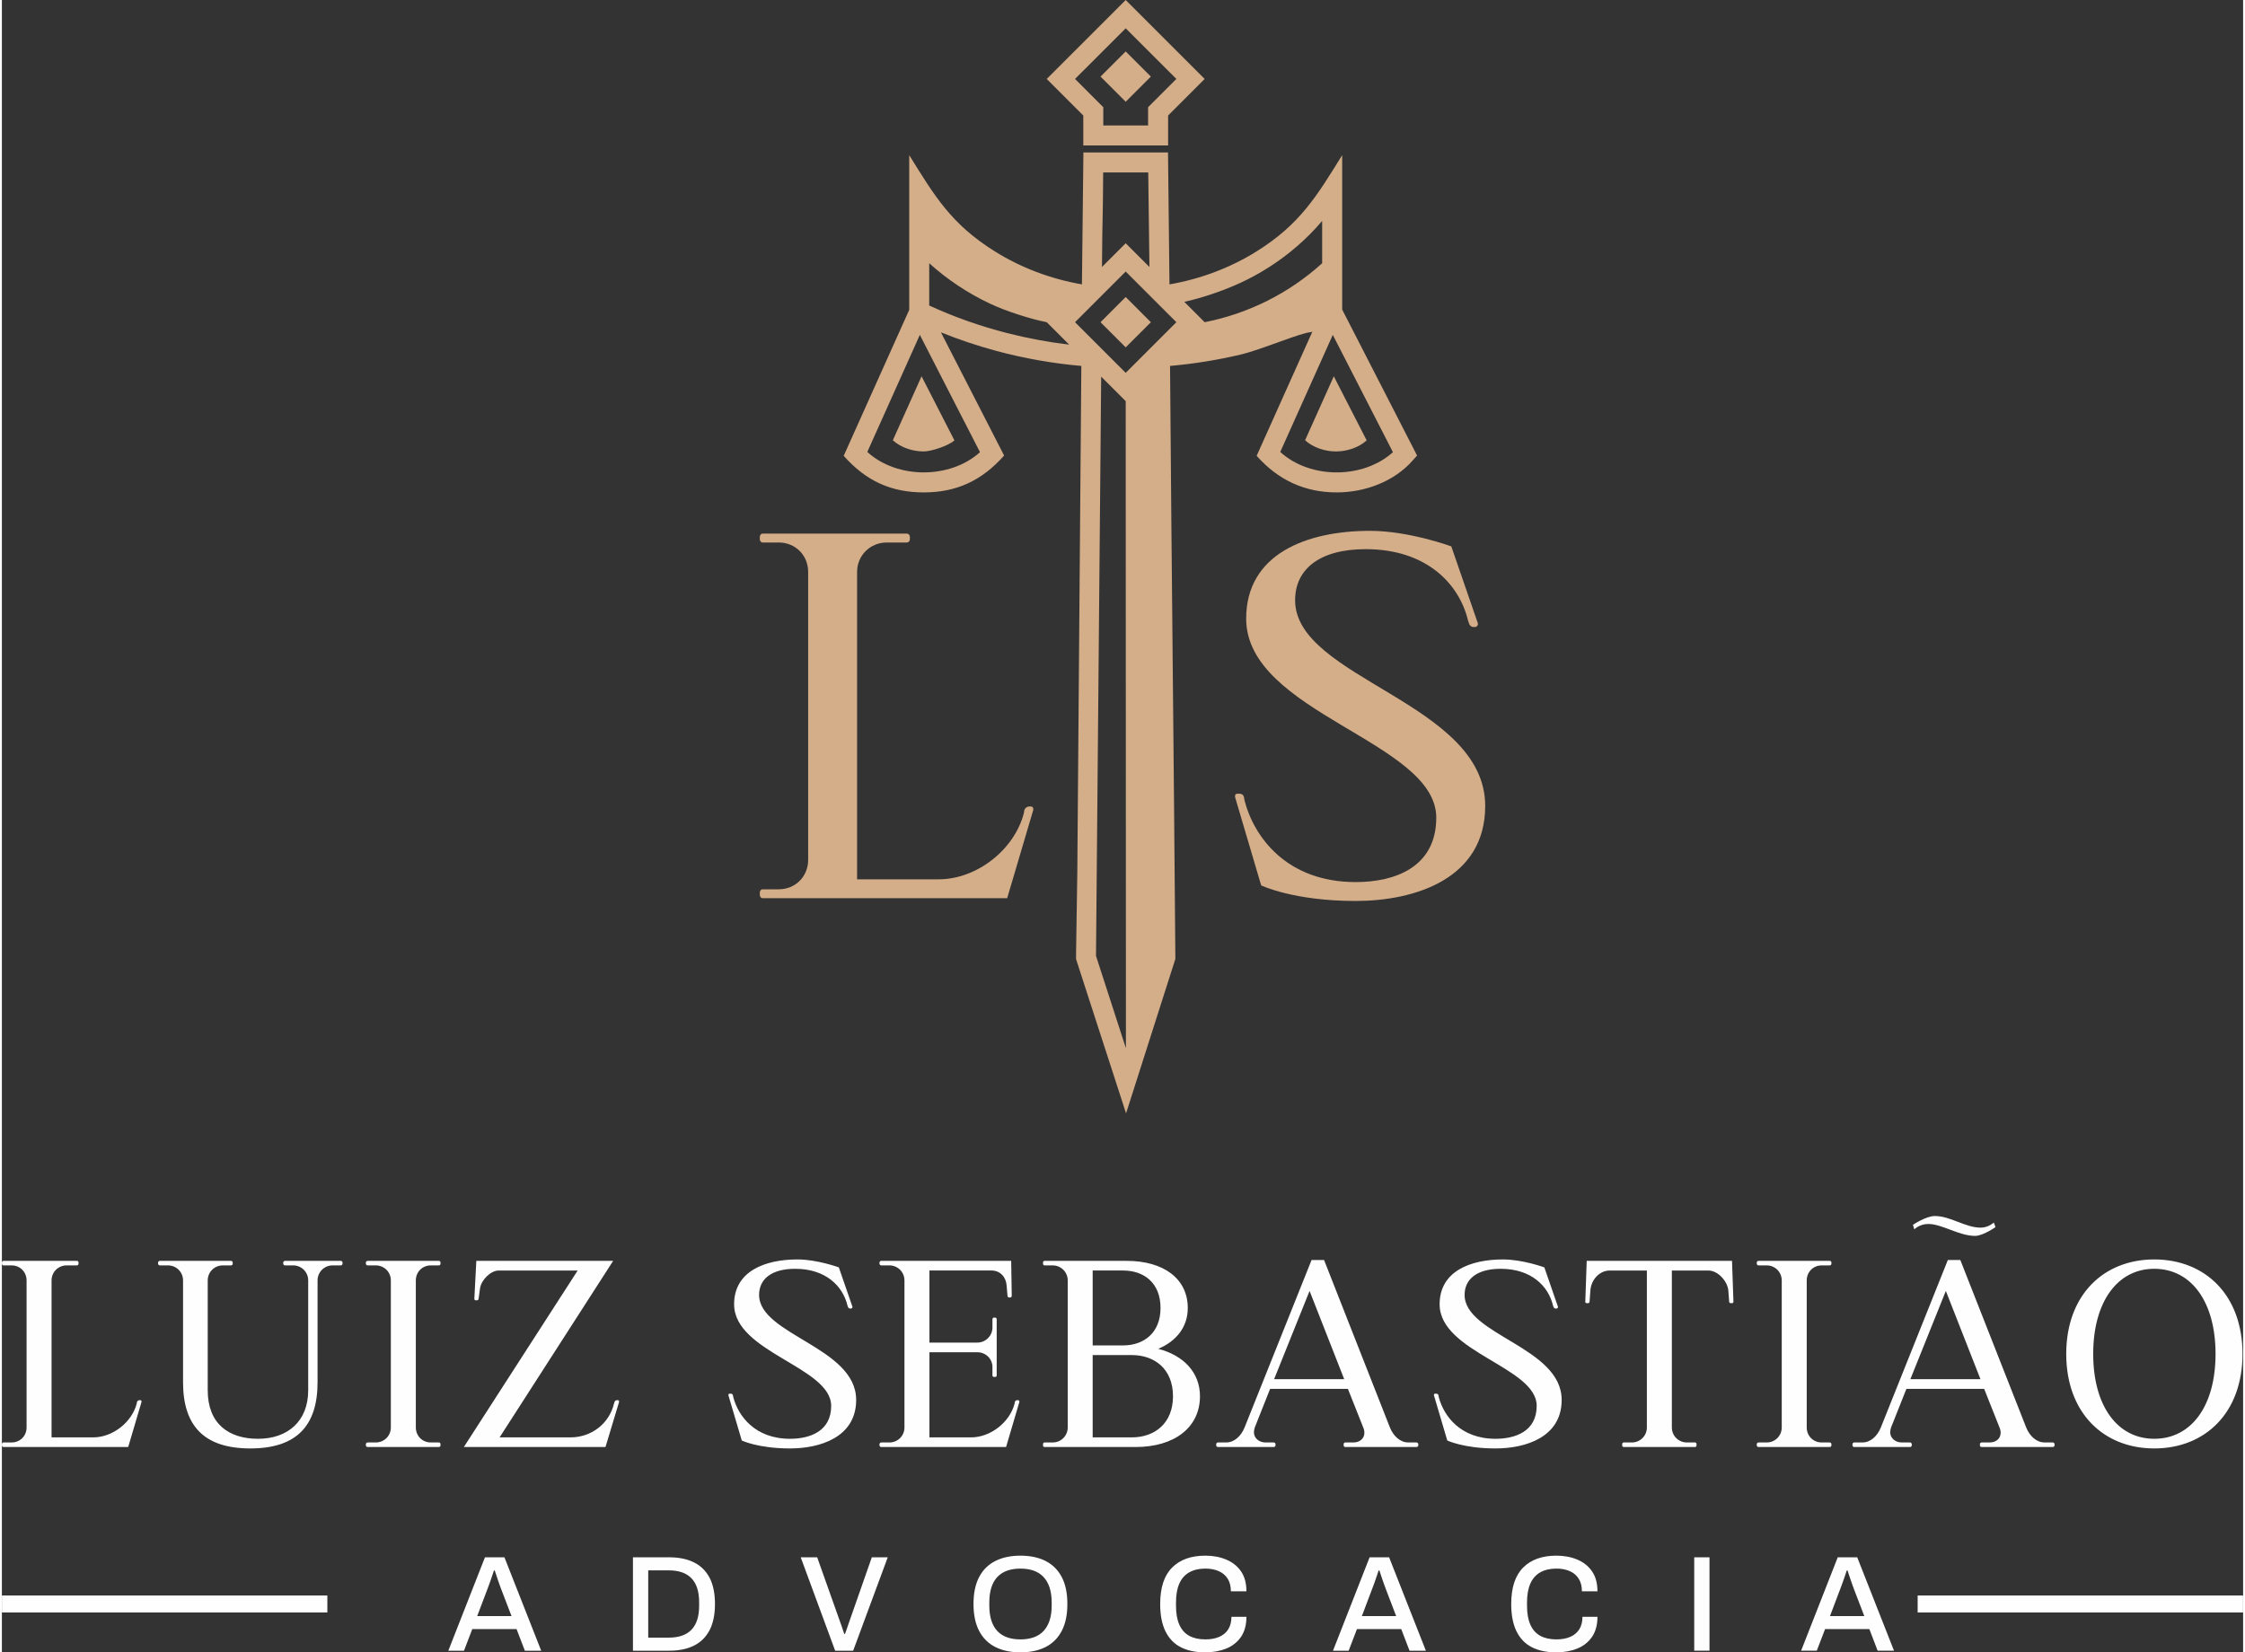 <svg xmlns="http://www.w3.org/2000/svg" xmlns:xlink="http://www.w3.org/1999/xlink" xmlns:xodm="http://www.corel.com/coreldraw/odm/2003" xml:space="preserve" width="307px" height="226px" fill-rule="evenodd" clip-rule="evenodd" viewBox="0 0 82.175 60.596"><rect x="0" y="0" width="82.175" height="60.596" fill="#333333" stroke="none"/> <g id="Camada_x0020_1">  <g id="_2033042119344"> <path fill="#D4AD89" fill-rule="nonzero" d="M27.891 19.569c-0.061,0 -0.102,0.061 -0.102,0.122l0 0.081c0,0.062 0.041,0.123 0.102,0.123l0.591 0c0.612,0 1.08,0.468 1.08,1.08l0 10.558c0,0.611 -0.468,1.08 -1.08,1.08l-0.591 0c-0.061,0 -0.102,0.061 -0.102,0.122l0 0.082c0,0.061 0.041,0.122 0.102,0.122l8.968 0 0.958 -3.241 0 -0.041c0,-0.04 -0.041,-0.081 -0.082,-0.081l-0.081 0c-0.061,0 -0.143,0.061 -0.163,0.122l-0.021 0.123c-0.346,1.345 -1.732,2.425 -3.118,2.425l-2.996 0 0 -11.271c0,-0.612 0.489,-1.08 1.08,-1.08l0.734 0c0.082,0 0.122,-0.061 0.122,-0.123l0 -0.081c0,-0.061 -0.04,-0.122 -0.122,-0.122l-5.279 0z"></path> <path fill="#D4AD89" d="M41.464 0.259l2.636 2.636 -1.34 1.341 0 1.098 -3.11 0 0 -1.098 -1.341 -1.341 2.896 -2.895 0.259 0.259zm-0.962 38.361l0 0 0 0 -0.343 -1.056 0 0 0 0 -0.342 -1.057 0 0 0 0c-0.144,-0.446 -0.289,-0.891 -0.433,-1.337l0.001 -0.211 0 0 0 -0.002 0.045 -2.92 0 0 0 -0.002 0.148 -18.615c-1.054,-0.093 -2.107,-0.278 -3.13,-0.555 -0.688,-0.186 -1.368,-0.414 -2.018,-0.677l2.317 4.518c-0.821,0.925 -1.75,1.352 -2.946,1.352 -1.194,0 -2.116,-0.417 -2.936,-1.342l2.403 -5.355 0 -5.671c0.939,1.513 1.542,2.532 3.143,3.532 0.948,0.592 2.033,1.006 3.189,1.207l0.054 -4.839 0.362 0 2.74 0 0.054 4.839c1.156,-0.201 2.241,-0.615 3.189,-1.207 1.604,-1.001 2.214,-2.035 3.143,-3.532l0 5.662 2.746 5.354 -0.166 0.187c-0.687,0.776 -1.754,1.165 -2.78,1.165 -1.149,0 -2.131,-0.434 -2.936,-1.342l2.045 -4.557c-0.02,0.008 -0.04,0.016 -0.06,0.024 -0.319,0 -1.806,0.638 -2.565,0.818 -0.848,0.201 -1.723,0.342 -2.595,0.419 0.065,8.462 0.129,13.286 0.195,21.747l-0.471 1.474 0 0 0 0 -0.788 2.47 0 0 -0.549 1.719 -0.716 -2.21zm0.711 -0.177l-0.008 -23.732 -0.899 -0.898 -0.19 21.242 1.097 3.388zm-0.008 -34.711l0.923 -0.923 -0.923 -0.923 -0.923 0.923 0.923 0.923zm-6.28 12.418l-1.205 -2.35 -1.053 2.345c0.295,0.272 0.733,0.411 1.132,0.411 0.275,0 0.909,-0.208 1.126,-0.406zm6.28 -3.411l0.923 -0.923 -0.923 -0.924 -0.923 0.924 0.923 0.923zm8.835 3.411l-1.205 -2.35 -1.053 2.345c0.295,0.272 0.741,0.411 1.132,0.411 0.392,0 0.831,-0.137 1.126,-0.406zm-11.731 -4.334c-0.582,-0.114 -1.479,-0.397 -2.087,-0.684 -0.798,-0.376 -1.564,-0.883 -2.221,-1.479l0 1.551c0.922,0.424 1.88,0.761 2.858,1.011 0.749,0.191 1.508,0.333 2.273,0.423l-0.823 -0.822zm5.791 0c1.606,-0.316 3.096,-1.063 4.308,-2.163l0 -1.552c-0.547,0.649 -1.219,1.234 -1.967,1.709 -0.33,0.21 -0.672,0.398 -1.025,0.56 -0.641,0.296 -1.409,0.556 -2.062,0.699l0.497 0.497 0.249 0.25zm6.903 4.766c-0.735,-1.434 -1.47,-2.867 -2.205,-4.301 -0.642,1.431 -1.284,2.861 -1.926,4.292 0.226,0.208 0.498,0.379 0.802,0.505 0.386,0.16 0.819,0.246 1.268,0.246 0.45,0 0.883,-0.086 1.268,-0.246 0.3,-0.125 0.569,-0.292 0.793,-0.496zm-15.141 0l-0.271 -0.529 0 -0.001 0 0 -0.298 -0.58 0 0 0 0 -0.298 -0.58 -1.338 -2.611 -1.926 4.292c0.226,0.208 0.499,0.379 0.803,0.505 0.385,0.16 0.819,0.246 1.267,0.246 0.738,0 1.51,-0.239 2.061,-0.742zm3.485 -4.766l1.858 1.858 0.905 -0.905 0.953 -0.953 -1.858 -1.858 -1.858 1.858zm0.988 -2.026l0.87 -0.87 0.259 0.26 0.611 0.61 -0.044 -3.466 -1.652 0c-0.014,2.126 -0.029,1.341 -0.044,3.466zm1.799 -7.823l-0.929 -0.929 -1.858 1.857 1.036 1.037 0 0.668 1.643 0 0 -0.668 1.037 -1.037 -0.929 -0.928 0 0z"></path> <path fill="#D4AD89" fill-rule="nonzero" d="M50.167 19.467c-2.344,0 -4.545,0.856 -4.545,3.22 0,3.465 6.97,4.504 6.97,7.297 0,1.813 -1.508,2.364 -2.955,2.364 -2.527,0 -3.73,-1.651 -4.076,-2.996l-0.021 -0.123c-0.02,-0.081 -0.081,-0.122 -0.163,-0.122l-0.061 0c-0.061,0 -0.102,0.021 -0.102,0.082l0 0.04 0.958 3.241c0,0 1.182,0.571 3.465,0.571 2.14,0 4.749,-0.795 4.749,-3.485 0,-3.791 -6.97,-4.668 -6.97,-7.542 0,-1.141 0.896,-1.875 2.588,-1.875 2.222,0 3.424,1.264 3.75,2.609l0.041 0.122c0.02,0.062 0.081,0.123 0.143,0.123l0.081 0c0.061,0 0.102,-0.061 0.102,-0.123l-0.978 -2.833c0,0 -1.549,-0.57 -2.976,-0.57z"></path> </g> <path fill="#FEFEFE" fill-rule="nonzero" d="M0.052 46.239c-0.031,0 -0.052,0.031 -0.052,0.062l0 0.042c0,0.031 0.021,0.062 0.052,0.062l0.302 0c0.312,0 0.551,0.24 0.551,0.552l0 5.391c0,0.312 -0.239,0.551 -0.551,0.551l-0.302 0c-0.031,0 -0.052,0.032 -0.052,0.063l0 0.042c0,0.031 0.021,0.062 0.052,0.062l4.579 0 0.489 -1.655 0 -0.02c0,-0.021 -0.021,-0.042 -0.041,-0.042l-0.042 0c-0.031,0 -0.073,0.031 -0.083,0.062l-0.011 0.063c-0.177,0.687 -0.884,1.238 -1.592,1.238l-1.53 0 0 -5.755c0,-0.312 0.25,-0.552 0.552,-0.552l0.375 0c0.041,0 0.062,-0.031 0.062,-0.062l0 -0.042c0,-0.031 -0.021,-0.062 -0.062,-0.062l-2.696 0zm5.736 0c-0.031,0 -0.062,0.031 -0.062,0.062l0 0.042c0,0.031 0.031,0.062 0.062,0.062l0.302 0c0.302,0 0.552,0.24 0.552,0.552l0 3.736c0,1.582 0.759,2.425 2.466,2.425 1.707,0 2.466,-0.843 2.466,-2.425l0 -3.736c0,-0.312 0.25,-0.552 0.552,-0.552l0.302 0c0.031,0 0.062,-0.031 0.062,-0.062l0 -0.042c0,-0.031 -0.031,-0.062 -0.062,-0.062l-2.05 0c-0.032,0 -0.063,0.031 -0.063,0.062l0 0.042c0,0.031 0.031,0.062 0.063,0.062l0.301 0c0.302,0 0.552,0.24 0.552,0.552l0 4.028c0,1.144 -0.76,1.779 -1.842,1.779 -1.072,0 -1.842,-0.551 -1.842,-1.779l0 -4.028c0,-0.312 0.25,-0.552 0.552,-0.552l0.301 0c0.042,0 0.063,-0.031 0.063,-0.062l0 -0.042c0,-0.031 -0.021,-0.062 -0.063,-0.062l-2.612 0zm7.557 0.104c0,0.031 0.032,0.062 0.063,0.062l0.302 0c0.301,0 0.551,0.24 0.551,0.552l0 5.391c0,0.312 -0.25,0.551 -0.551,0.551l-0.302 0c-0.031,0 -0.063,0.032 -0.063,0.063l0 0.042c0,0.031 0.032,0.062 0.063,0.062l2.612 0c0.042,0 0.062,-0.031 0.062,-0.062l0 -0.042c0,-0.031 -0.02,-0.063 -0.062,-0.063l-0.291 0c-0.313,0 -0.552,-0.239 -0.552,-0.551l0 -5.391c0,-0.312 0.239,-0.552 0.552,-0.552l0.291 0c0.042,0 0.062,-0.031 0.062,-0.062l0 -0.042c0,-0.031 -0.02,-0.062 -0.062,-0.062l-2.612 0c-0.031,0 -0.063,0.031 -0.063,0.062l0 0.042zm4.05 -0.104l-0.072 1.384 0 0.011c0,0.031 0.02,0.052 0.052,0.052l0.041 0c0.032,0 0.063,-0.021 0.063,-0.063l0.052 -0.374c0.041,-0.302 0.385,-0.656 0.687,-0.656l2.893 0 -4.173 6.473 5.193 0 0.499 -1.655 0 -0.02c0,-0.021 -0.021,-0.042 -0.052,-0.042l-0.031 0c-0.042,0 -0.073,0.031 -0.083,0.062l-0.021 0.063c-0.177,0.739 -0.833,1.238 -1.592,1.238l-2.602 0 4.163 -6.473 -5.017 0zm11.773 -0.052c-1.197,0 -2.321,0.437 -2.321,1.644 0,1.769 3.559,2.3 3.559,3.726 0,0.926 -0.77,1.207 -1.509,1.207 -1.29,0 -1.904,-0.843 -2.081,-1.53l-0.011 -0.062c-0.01,-0.042 -0.041,-0.063 -0.083,-0.063l-0.031 0c-0.031,0 -0.052,0.011 -0.052,0.042l0 0.021 0.489 1.655c0,0 0.603,0.291 1.769,0.291 1.093,0 2.425,-0.406 2.425,-1.78 0,-1.935 -3.559,-2.383 -3.559,-3.85 0,-0.583 0.458,-0.958 1.321,-0.958 1.135,0 1.749,0.646 1.915,1.332l0.021 0.063c0.01,0.031 0.042,0.062 0.073,0.062l0.042 0c0.031,0 0.052,-0.031 0.052,-0.062l-0.5 -1.447c0,0 -0.791,-0.291 -1.519,-0.291zm3.071 0.052c-0.031,0 -0.062,0.031 -0.062,0.062l0 0.042c0,0.031 0.031,0.062 0.062,0.062l0.302 0c0.302,0 0.552,0.24 0.552,0.552l0 5.391c0,0.312 -0.25,0.551 -0.552,0.551l-0.302 0c-0.031,0 -0.062,0.032 -0.062,0.063l0 0.042c0,0.031 0.031,0.062 0.062,0.062l4.58 0 0.488 -1.655 0 -0.02c0,-0.021 -0.02,-0.042 -0.052,-0.042l-0.031 0c-0.041,0 -0.073,0.031 -0.083,0.062l-0.01 0.063c-0.177,0.687 -0.885,1.238 -1.593,1.238l-1.529 0 0 -3.122 1.758 0c0.302,0 0.552,0.239 0.552,0.541l0 0.302c0,0.042 0.021,0.062 0.052,0.062l0.052 0c0.031,0 0.052,-0.02 0.052,-0.062l0 -2.05c0,-0.031 -0.021,-0.063 -0.052,-0.063l-0.052 0c-0.031,0 -0.052,0.032 -0.052,0.063l0 0.302c0,0.301 -0.25,0.551 -0.552,0.551l-1.758 0 0 -2.643 2.279 0c0.312,0 0.531,0.239 0.551,0.551l0.032 0.375c0,0.031 0.02,0.063 0.062,0.063l0.042 0c0.031,0 0.052,-0.032 0.052,-0.063l-0.021 -1.28 -4.767 0zm5.986 0c-0.031,0 -0.052,0.031 -0.052,0.062l0 0.042c0,0.031 0.021,0.062 0.052,0.062l0.302 0c0.302,0 0.552,0.24 0.552,0.552l0 5.391c0,0.312 -0.25,0.551 -0.552,0.551l-0.302 0c-0.031,0 -0.052,0.032 -0.052,0.063l0 0.042c0,0.031 0.021,0.062 0.052,0.062l3.341 0c1.426,0 2.362,-0.718 2.362,-1.863 0,-0.874 -0.604,-1.499 -1.53,-1.738 0.666,-0.281 1.083,-0.801 1.083,-1.498 0,-1.072 -0.885,-1.728 -2.238,-1.728l-3.018 0zm1.769 0.354l1.114 0c0.76,0 1.374,0.447 1.374,1.374 0,0.915 -0.614,1.373 -1.374,1.373l-1.114 0 0 -2.747zm0 3.101l1.436 0c0.833,0 1.509,0.51 1.509,1.509 0,0.999 -0.676,1.509 -1.509,1.509l-1.436 0 0 -3.018zm8.026 -3.486l-2.456 6.14c-0.125,0.312 -0.375,0.551 -0.677,0.551l-0.301 0c-0.032,0 -0.063,0.032 -0.063,0.063l0 0.042c0,0.031 0.031,0.062 0.063,0.062l2.05 0c0.031,0 0.062,-0.031 0.062,-0.062l0 -0.042c0,-0.031 -0.031,-0.063 -0.062,-0.063l-0.302 0c-0.239,0 -0.427,-0.156 -0.427,-0.374 0,-0.052 0.011,-0.115 0.031,-0.177l0.562 -1.415 2.852 0 0.562 1.415c0.031,0.073 0.042,0.135 0.042,0.198 0,0.208 -0.167,0.353 -0.406,0.353l-0.292 0c-0.041,0 -0.062,0.032 -0.062,0.063l0 0.042c0,0.031 0.021,0.062 0.062,0.062l2.612 0c0.032,0 0.063,-0.031 0.063,-0.062l0 -0.042c0,-0.031 -0.031,-0.063 -0.063,-0.063l-0.301 0c-0.302,0 -0.552,-0.239 -0.677,-0.551l-2.414 -6.14 -0.458 0zm-0.073 1.134l1.27 3.237 -2.571 0 1.301 -3.237zm7.089 -1.155c-1.197,0 -2.321,0.437 -2.321,1.644 0,1.769 3.559,2.3 3.559,3.726 0,0.926 -0.77,1.207 -1.509,1.207 -1.29,0 -1.904,-0.843 -2.081,-1.53l-0.01 -0.062c-0.011,-0.042 -0.042,-0.063 -0.084,-0.063l-0.031 0c-0.031,0 -0.052,0.011 -0.052,0.042l0 0.021 0.489 1.655c0,0 0.604,0.291 1.769,0.291 1.093,0 2.425,-0.406 2.425,-1.78 0,-1.935 -3.559,-2.383 -3.559,-3.85 0,-0.583 0.458,-0.958 1.322,-0.958 1.134,0 1.748,0.646 1.915,1.332l0.02 0.063c0.011,0.031 0.042,0.062 0.073,0.062l0.042 0c0.031,0 0.052,-0.031 0.052,-0.062l-0.5 -1.447c0,0 -0.791,-0.291 -1.519,-0.291zm3.072 0.052l-0.052 1.499 0 0.01c0,0.021 0.02,0.042 0.052,0.042l0.041 0c0.042,0 0.063,-0.021 0.063,-0.052l0.031 -0.406c0.021,-0.385 0.323,-0.739 0.708,-0.739l1.363 0 0 5.755c0,0.312 -0.25,0.551 -0.551,0.551l-0.302 0c-0.032,0 -0.052,0.032 -0.052,0.063l0 0.042c0,0.031 0.02,0.062 0.052,0.062l2.622 0c0.031,0 0.052,-0.031 0.052,-0.062l0 -0.042c0,-0.031 -0.021,-0.063 -0.052,-0.063l-0.302 0c-0.301,0 -0.551,-0.239 -0.551,-0.551l0 -5.755 1.332 0c0.385,0 0.718,0.427 0.739,0.739l0.031 0.406c0,0.031 0.021,0.052 0.063,0.052l0.041 0c0.031,0 0.052,-0.021 0.052,-0.052l-0.052 -1.499 -5.328 0zm6.235 0.104c0,0.031 0.031,0.062 0.063,0.062l0.302 0c0.301,0 0.551,0.24 0.551,0.552l0 5.391c0,0.312 -0.25,0.551 -0.551,0.551l-0.302 0c-0.032,0 -0.063,0.032 -0.063,0.063l0 0.042c0,0.031 0.031,0.062 0.063,0.062l2.612 0c0.041,0 0.062,-0.031 0.062,-0.062l0 -0.042c0,-0.031 -0.021,-0.063 -0.062,-0.063l-0.292 0c-0.312,0 -0.551,-0.239 -0.551,-0.551l0 -5.391c0,-0.312 0.239,-0.552 0.551,-0.552l0.292 0c0.041,0 0.062,-0.031 0.062,-0.062l0 -0.042c0,-0.031 -0.021,-0.062 -0.062,-0.062l-2.612 0c-0.032,0 -0.063,0.031 -0.063,0.062l0 0.042zm7.006 -0.135l-2.456 6.14c-0.125,0.312 -0.375,0.551 -0.677,0.551l-0.301 0c-0.031,0 -0.063,0.032 -0.063,0.063l0 0.042c0,0.031 0.032,0.062 0.063,0.062l2.05 0c0.031,0 0.062,-0.031 0.062,-0.062l0 -0.042c0,-0.031 -0.031,-0.063 -0.062,-0.063l-0.302 0c-0.239,0 -0.427,-0.156 -0.427,-0.374 0,-0.052 0.011,-0.115 0.032,-0.177l0.562 -1.415 2.851 0 0.562 1.415c0.031,0.073 0.042,0.135 0.042,0.198 0,0.208 -0.167,0.353 -0.406,0.353l-0.292 0c-0.041,0 -0.062,0.032 -0.062,0.063l0 0.042c0,0.031 0.021,0.062 0.062,0.062l2.613 0c0.031,0 0.062,-0.031 0.062,-0.062l0 -0.042c0,-0.031 -0.031,-0.063 -0.062,-0.063l-0.302 0c-0.302,0 -0.552,-0.239 -0.677,-0.551l-2.414 -6.14 -0.458 0zm-0.073 1.134l1.27 3.237 -2.571 0 1.301 -3.237zm1.821 -2.341l-0.062 -0.167c0,0 -0.198,0.187 -0.479,0.187 -0.572,0 -1.103,-0.426 -1.686,-0.426 -0.322,0 -0.801,0.322 -0.801,0.322l0.052 0.167c0,0 0.187,-0.198 0.51,-0.198 0.51,0 1.124,0.437 1.717,0.437 0.291,0 0.749,-0.322 0.749,-0.322zm5.82 1.186c-1.863,0 -3.227,1.311 -3.227,3.465 0,2.155 1.364,3.466 3.227,3.466 1.873,0 3.236,-1.311 3.236,-3.466 0,-2.154 -1.363,-3.465 -3.236,-3.465zm0 0.343c1.363,0 2.248,1.218 2.248,3.122 0,1.905 -0.885,3.112 -2.248,3.112 -1.353,0 -2.238,-1.207 -2.238,-3.112 0,-1.904 0.885,-3.122 2.238,-3.122z"></path> <path fill="#FEFEFE" fill-rule="nonzero" d="M16.368 60.536l1.344 -3.426 0.714 0 1.348 3.426 -0.599 0 -0.305 -0.794 -1.623 0 -0.304 0.794 -0.575 0zm1.059 -1.269l1.259 0 -0.385 -1.004c-0.01,-0.03 -0.025,-0.071 -0.045,-0.124 -0.02,-0.054 -0.041,-0.112 -0.062,-0.175 -0.022,-0.064 -0.044,-0.128 -0.065,-0.193 -0.022,-0.065 -0.041,-0.124 -0.058,-0.177l-0.03 0c-0.02,0.063 -0.045,0.138 -0.075,0.225 -0.03,0.086 -0.059,0.17 -0.087,0.25 -0.028,0.079 -0.052,0.144 -0.072,0.194l-0.38 1.004zm5.711 1.269l0 -3.426 1.324 0c0.353,0 0.654,0.06 0.904,0.182 0.249,0.121 0.442,0.308 0.577,0.559 0.134,0.252 0.202,0.576 0.202,0.972 0,0.393 -0.068,0.716 -0.202,0.969 -0.135,0.253 -0.328,0.44 -0.577,0.562 -0.25,0.121 -0.551,0.182 -0.904,0.182l-1.324 0zm0.56 -0.48l0.759 0c0.176,0 0.333,-0.023 0.472,-0.07 0.138,-0.046 0.254,-0.118 0.349,-0.214 0.095,-0.097 0.167,-0.219 0.215,-0.367 0.048,-0.149 0.072,-0.324 0.072,-0.527l0 -0.105c0,-0.207 -0.024,-0.384 -0.072,-0.532 -0.048,-0.148 -0.12,-0.271 -0.215,-0.367 -0.095,-0.097 -0.211,-0.168 -0.349,-0.215 -0.139,-0.047 -0.296,-0.07 -0.472,-0.07l-0.759 0 0 2.467zm6.854 0.48l-1.263 -3.426 0.604 0 0.849 2.392c0.017,0.04 0.034,0.086 0.05,0.14 0.017,0.053 0.034,0.104 0.05,0.152 0.017,0.048 0.032,0.091 0.045,0.127l0.025 0c0.013,-0.036 0.028,-0.078 0.045,-0.124 0.017,-0.047 0.033,-0.095 0.05,-0.145 0.017,-0.05 0.033,-0.098 0.05,-0.145l0.839 -2.397 0.584 0 -1.268 3.426 -0.66 0zm6.791 0.06c-0.353,0 -0.659,-0.065 -0.917,-0.195 -0.258,-0.13 -0.456,-0.326 -0.594,-0.589 -0.138,-0.263 -0.208,-0.593 -0.208,-0.989 0,-0.4 0.07,-0.73 0.208,-0.992 0.138,-0.261 0.336,-0.457 0.594,-0.586 0.258,-0.13 0.564,-0.195 0.917,-0.195 0.359,0 0.667,0.065 0.924,0.195 0.256,0.129 0.453,0.325 0.591,0.586 0.139,0.262 0.208,0.592 0.208,0.992 0,0.396 -0.069,0.726 -0.208,0.989 -0.138,0.263 -0.335,0.459 -0.591,0.589 -0.257,0.13 -0.565,0.195 -0.924,0.195zm0 -0.475c0.183,0 0.345,-0.025 0.487,-0.075 0.141,-0.05 0.261,-0.126 0.359,-0.229 0.098,-0.104 0.173,-0.233 0.225,-0.39 0.051,-0.156 0.077,-0.338 0.077,-0.544l0 -0.11c0,-0.213 -0.026,-0.398 -0.077,-0.555 -0.052,-0.156 -0.127,-0.286 -0.225,-0.389 -0.098,-0.103 -0.218,-0.18 -0.359,-0.23 -0.142,-0.05 -0.304,-0.075 -0.487,-0.075 -0.18,0 -0.341,0.025 -0.482,0.075 -0.142,0.05 -0.262,0.127 -0.36,0.23 -0.098,0.103 -0.172,0.233 -0.222,0.389 -0.05,0.157 -0.075,0.342 -0.075,0.555l0 0.11c0,0.206 0.025,0.388 0.075,0.544 0.05,0.157 0.124,0.286 0.222,0.39 0.098,0.103 0.218,0.179 0.36,0.229 0.141,0.05 0.302,0.075 0.482,0.075zm6.775 0.475c-0.35,0 -0.647,-0.063 -0.892,-0.188 -0.245,-0.124 -0.432,-0.318 -0.562,-0.581 -0.13,-0.263 -0.195,-0.598 -0.195,-1.004 0,-0.6 0.146,-1.045 0.437,-1.336 0.292,-0.292 0.697,-0.437 1.217,-0.437 0.286,0 0.543,0.048 0.771,0.145 0.228,0.096 0.408,0.24 0.54,0.432 0.131,0.191 0.197,0.435 0.197,0.731l-0.57 0c0,-0.183 -0.038,-0.336 -0.114,-0.459 -0.077,-0.123 -0.186,-0.217 -0.328,-0.28 -0.141,-0.063 -0.305,-0.095 -0.491,-0.095 -0.234,0 -0.431,0.046 -0.592,0.137 -0.162,0.092 -0.283,0.229 -0.365,0.413 -0.082,0.183 -0.122,0.416 -0.122,0.699l0 0.11c0,0.283 0.04,0.516 0.122,0.699 0.082,0.183 0.202,0.319 0.362,0.407 0.16,0.088 0.358,0.132 0.595,0.132 0.193,0 0.361,-0.031 0.504,-0.092 0.143,-0.062 0.254,-0.154 0.332,-0.277 0.078,-0.124 0.117,-0.277 0.117,-0.46l0.55 0c0,0.296 -0.066,0.541 -0.197,0.734 -0.132,0.193 -0.312,0.337 -0.54,0.43 -0.228,0.093 -0.487,0.14 -0.776,0.14zm4.687 -0.06l1.343 -3.426 0.715 0 1.348 3.426 -0.599 0 -0.305 -0.794 -1.623 0 -0.305 0.794 -0.574 0zm1.059 -1.269l1.258 0 -0.384 -1.004c-0.01,-0.03 -0.025,-0.071 -0.045,-0.124 -0.02,-0.054 -0.041,-0.112 -0.063,-0.175 -0.021,-0.064 -0.043,-0.128 -0.065,-0.193 -0.021,-0.065 -0.04,-0.124 -0.057,-0.177l-0.03 0c-0.02,0.063 -0.045,0.138 -0.075,0.225 -0.03,0.086 -0.059,0.17 -0.087,0.25 -0.029,0.079 -0.053,0.144 -0.073,0.194l-0.379 1.004zm7.124 1.329c-0.349,0 -0.646,-0.063 -0.891,-0.188 -0.245,-0.124 -0.432,-0.318 -0.562,-0.581 -0.13,-0.263 -0.195,-0.598 -0.195,-1.004 0,-0.6 0.146,-1.045 0.437,-1.336 0.291,-0.292 0.697,-0.437 1.216,-0.437 0.287,0 0.544,0.048 0.772,0.145 0.228,0.096 0.408,0.24 0.539,0.432 0.132,0.191 0.198,0.435 0.198,0.731l-0.57 0c0,-0.183 -0.038,-0.336 -0.115,-0.459 -0.076,-0.123 -0.185,-0.217 -0.327,-0.28 -0.141,-0.063 -0.305,-0.095 -0.492,-0.095 -0.233,0 -0.43,0.046 -0.592,0.137 -0.161,0.092 -0.283,0.229 -0.364,0.413 -0.082,0.183 -0.123,0.416 -0.123,0.699l0 0.11c0,0.283 0.041,0.516 0.123,0.699 0.081,0.183 0.202,0.319 0.362,0.407 0.16,0.088 0.358,0.132 0.594,0.132 0.193,0 0.361,-0.031 0.505,-0.092 0.143,-0.062 0.254,-0.154 0.332,-0.277 0.078,-0.124 0.117,-0.277 0.117,-0.46l0.55 0c0,0.296 -0.066,0.541 -0.198,0.734 -0.131,0.193 -0.311,0.337 -0.539,0.43 -0.228,0.093 -0.487,0.14 -0.777,0.14zm5.062 -0.06l0 -3.426 0.56 0 0 3.426 -0.56 0zm3.919 0l1.343 -3.426 0.714 0 1.349 3.426 -0.6 0 -0.304 -0.794 -1.623 0 -0.305 0.794 -0.574 0zm1.058 -1.269l1.259 0 -0.385 -1.004c-0.01,-0.03 -0.025,-0.071 -0.045,-0.124 -0.02,-0.054 -0.04,-0.112 -0.062,-0.175 -0.022,-0.064 -0.043,-0.128 -0.065,-0.193 -0.022,-0.065 -0.041,-0.124 -0.057,-0.177l-0.03 0c-0.02,0.063 -0.045,0.138 -0.075,0.225 -0.03,0.086 -0.059,0.17 -0.088,0.25 -0.028,0.079 -0.052,0.144 -0.072,0.194l-0.38 1.004z"></path> <path fill="#FEFEFE" d="M0 58.511l11.933 0 0 0.622 -11.933 0 0 -0.622zm70.242 0l11.933 0 0 0.622 -11.933 0 0 -0.622z"></path> </g> </svg>